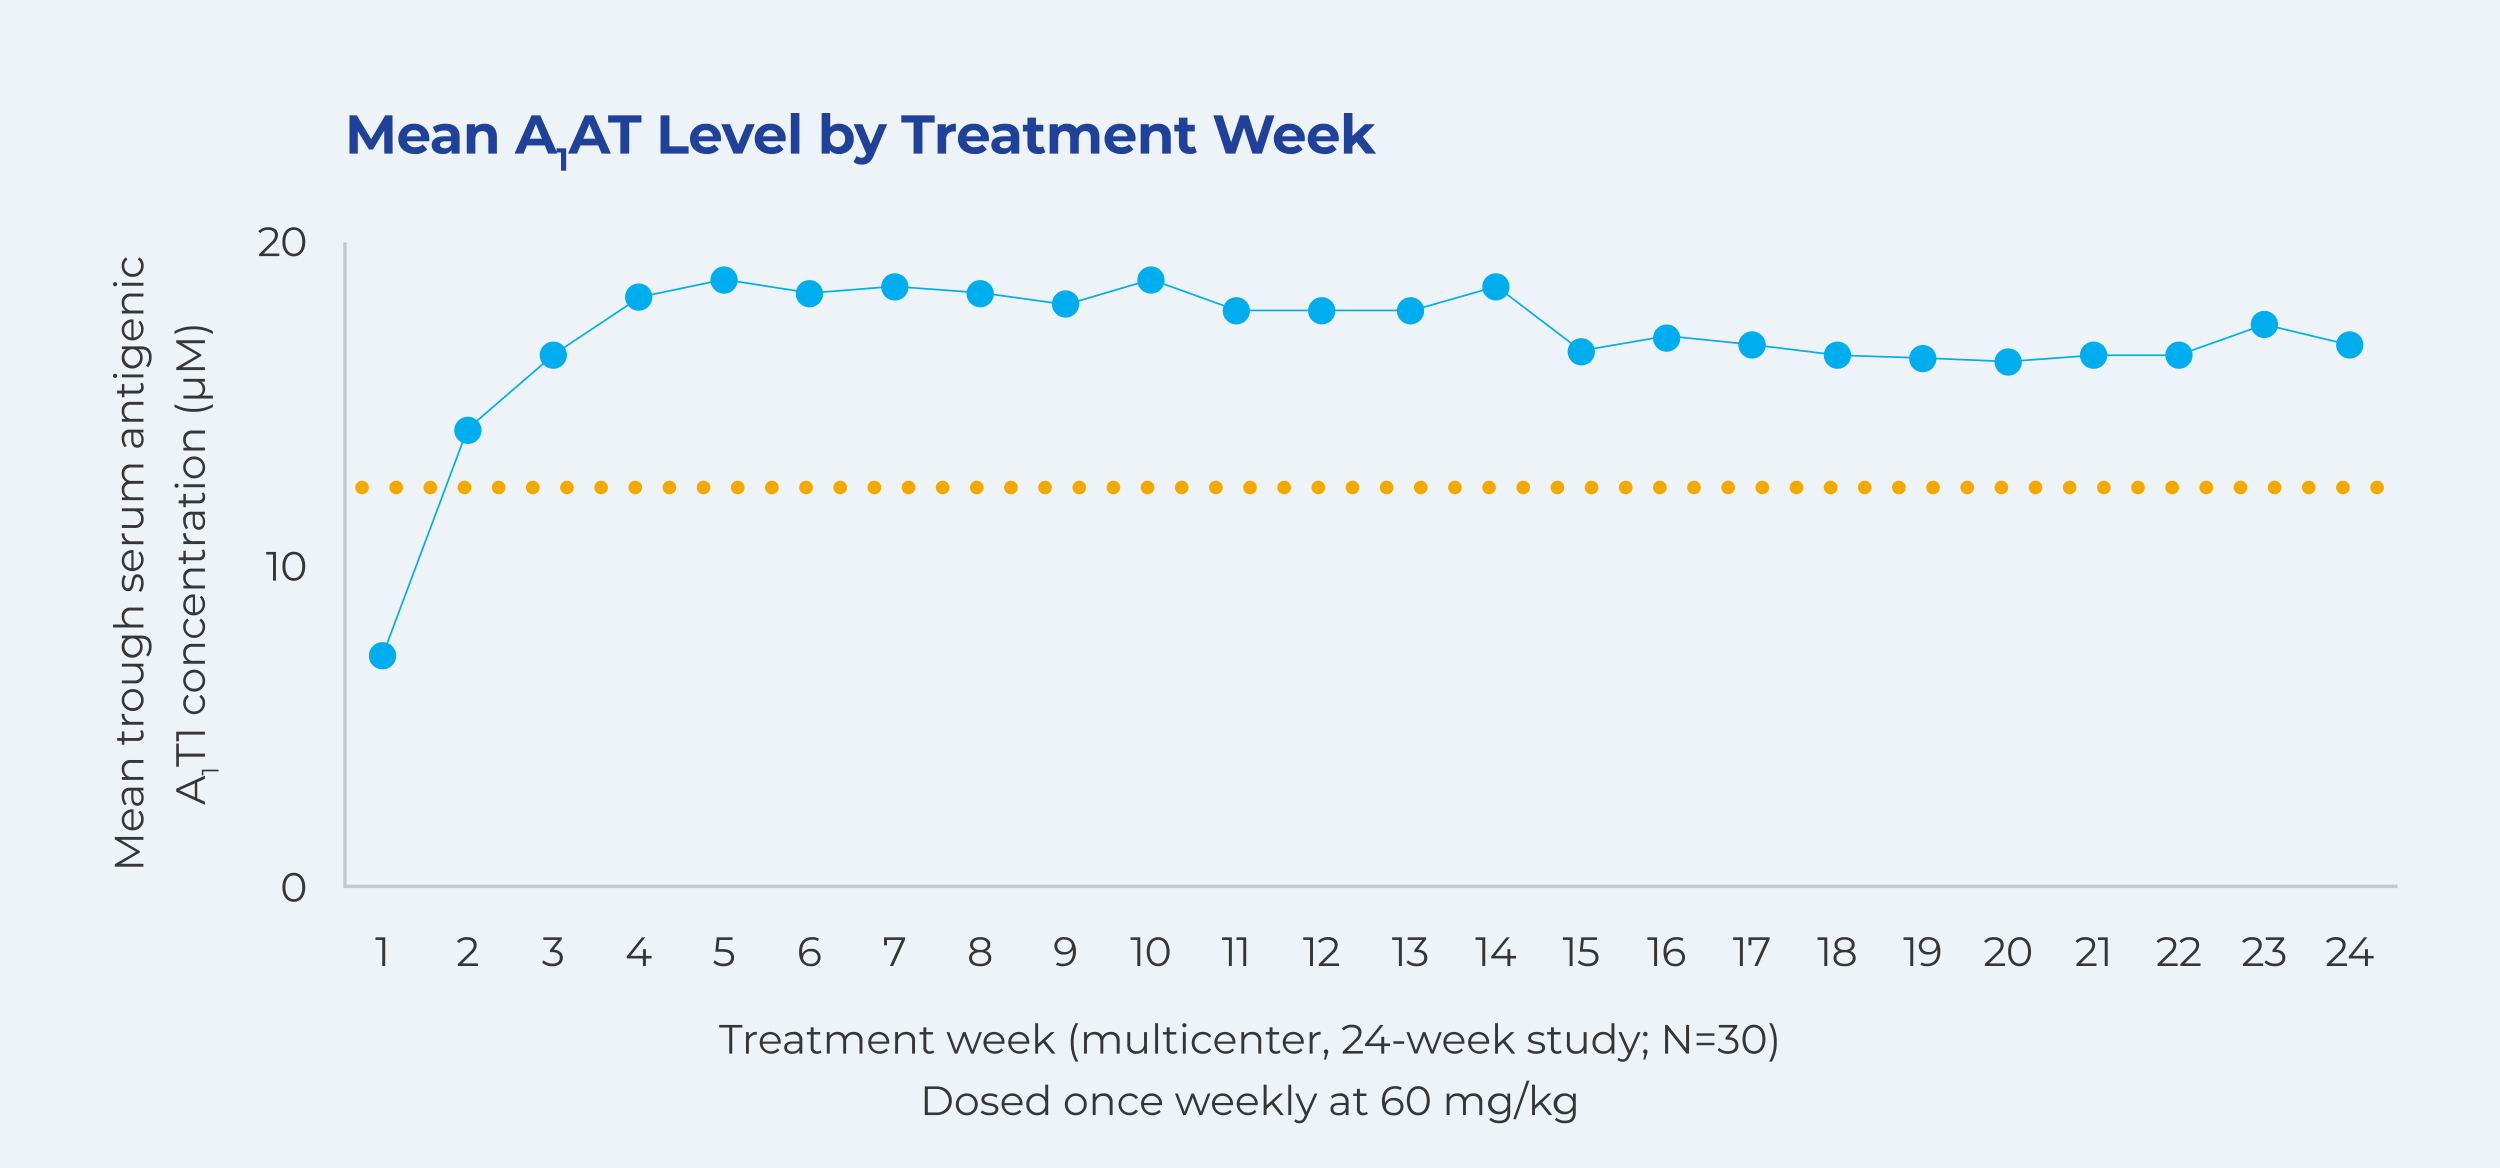 <svg xmlns="http://www.w3.org/2000/svg" width="732" height="342" viewBox="0 0 732 342">
  <g id="Graph" transform="translate(-317 -1682)">
    <rect id="Rectangle_1760" data-name="Rectangle 1760" width="732" height="342" transform="translate(317 1682)" fill="#dde9ef" opacity="0.5"/>
    <path id="Path_15725" data-name="Path 15725" d="M-11808,12445l24.909-66.412,25.374-21.888,25.141-16.74,24.524-5.127,25.315,3.963,24.4-1.936,26.035,1.936,24.425,3.392,24.912-7.354,25.17,9.061h51.309l24.657-7.033,24.752,18.83,25.167-4.329,24.6,2.517,25.6,3.142,24.543.793,24.991,1.045,25.35-1.838h24.584l25.265-8.991,25.232,6.04" transform="translate(12237 -10571)" fill="none" stroke="#00adef" stroke-width="0.5"/>
    <path id="Path_15723" data-name="Path 15723" d="M-11793,12353.149v188.556h601" transform="translate(12211 -10600.184)" fill="none" stroke="#c7c8ca" stroke-width="1"/>
    <path id="Path_16002" data-name="Path 16002" d="M5.942,3.6v.768h1.98V12h.864V3.6Z" transform="translate(421 1952.854)" fill="#363636"/>
    <path id="Path_16003" data-name="Path 16003" d="M6.332,11.232,9.188,8.424A3.456,3.456,0,0,0,10.568,5.8c0-1.4-1.08-2.268-2.784-2.268a3.774,3.774,0,0,0-2.976,1.2l.612.528A2.852,2.852,0,0,1,7.712,4.32C9,4.32,9.68,4.92,9.68,5.892c0,.576-.18,1.14-1.128,2.076L5.06,11.388V12h5.892v-.768Z" transform="translate(446 1952.854)" fill="#363636"/>
    <path id="Path_16004" data-name="Path 16004" d="M8.1,7.2l2.376-2.988V3.6h-5.4v.768h4.3L7.04,7.284V7.92h.6c1.56,0,2.268.66,2.268,1.668,0,1.044-.768,1.692-2.16,1.692a3.68,3.68,0,0,1-2.6-.972l-.42.684a4.368,4.368,0,0,0,3.024,1.08c2.028,0,3.048-1.08,3.048-2.484C10.8,8.244,9.9,7.3,8.1,7.2Z" transform="translate(471 1952.854)" fill="#363636"/>
    <path id="Path_16005" data-name="Path 16005" d="M11.8,9.024h-1.68V7.08h-.84V9.024H5.63L9.926,3.6h-.96L4.514,9.168v.624h4.74V12h.864V9.792H11.8Z" transform="translate(496 1952.854)" fill="#363636"/>
    <path id="Path_16006" data-name="Path 16006" d="M7.436,7.044H6.356l.288-2.676h3.84V3.6h-4.6L5.456,7.812H7.244c2.136,0,2.808.672,2.808,1.752,0,1.02-.756,1.716-2.184,1.716a3.64,3.64,0,0,1-2.58-.972l-.42.684a4.337,4.337,0,0,0,3.012,1.08c2.052,0,3.048-1.116,3.048-2.544C10.928,8.04,9.968,7.044,7.436,7.044Z" transform="translate(521 1952.854)" fill="#363636"/>
    <path id="Path_16007" data-name="Path 16007" d="M8.45,6.972a2.684,2.684,0,0,0-2.568,1.44c-.024-.252-.036-.492-.036-.684,0-2.28,1.164-3.444,2.976-3.444a2.944,2.944,0,0,1,1.632.4l.348-.7A3.854,3.854,0,0,0,8.81,3.528c-2.28,0-3.84,1.488-3.84,4.344,0,2.652,1.212,4.2,3.444,4.2a2.617,2.617,0,0,0,2.868-2.58A2.543,2.543,0,0,0,8.45,6.972ZM8.378,11.34c-1.452,0-2.22-.876-2.22-1.8A1.944,1.944,0,0,1,8.318,7.7c1.3,0,2.112.708,2.112,1.812A1.838,1.838,0,0,1,8.378,11.34Z" transform="translate(546 1952.854)" fill="#363636"/>
    <path id="Path_16008" data-name="Path 16008" d="M4.85,3.6V5.94H5.7V4.368h4.32L6.566,12H7.5l3.516-7.788V3.6Z" transform="translate(571 1952.854)" fill="#363636"/>
    <path id="Path_16009" data-name="Path 16009" d="M9.608,7.6a1.9,1.9,0,0,0,1.344-1.848c0-1.368-1.188-2.22-2.964-2.22s-2.94.852-2.94,2.22A1.9,1.9,0,0,0,6.368,7.6,2.1,2.1,0,0,0,4.748,9.66c0,1.488,1.224,2.412,3.24,2.412s3.264-.924,3.264-2.412A2.115,2.115,0,0,0,9.608,7.6Zm-3.7-1.824c0-.936.8-1.512,2.076-1.512s2.088.576,2.088,1.524c0,.912-.78,1.5-2.088,1.5S5.912,6.7,5.912,5.772ZM7.988,11.34c-1.488,0-2.364-.648-2.364-1.692s.876-1.68,2.364-1.68,2.376.648,2.376,1.68S9.476,11.34,7.988,11.34Z" transform="translate(596 1952.854)" fill="#363636"/>
    <path id="Path_16010" data-name="Path 16010" d="M7.586,3.528a2.617,2.617,0,0,0-2.868,2.58A2.543,2.543,0,0,0,7.55,8.628a2.684,2.684,0,0,0,2.568-1.44c.024.252.036.492.036.684,0,2.28-1.164,3.444-2.976,3.444a2.944,2.944,0,0,1-1.632-.4l-.348.7a3.854,3.854,0,0,0,1.992.456c2.28,0,3.84-1.488,3.84-4.344C11.03,5.076,9.818,3.528,7.586,3.528Zm.1,4.368c-1.3,0-2.112-.708-2.112-1.812A1.838,1.838,0,0,1,7.622,4.26c1.452,0,2.22.876,2.22,1.8A1.944,1.944,0,0,1,7.682,7.9Z" transform="translate(621 1952.854)" fill="#363636"/>
    <path id="Path_16011" data-name="Path 16011" d="M2.03,3.6v.768H4.01V12h.864V3.6Zm8.076,8.472c1.944,0,3.36-1.6,3.36-4.272s-1.416-4.272-3.36-4.272S6.758,5.124,6.758,7.8,8.162,12.072,10.106,12.072Zm0-.792c-1.464,0-2.472-1.236-2.472-3.48s1.008-3.48,2.472-3.48,2.472,1.236,2.472,3.48S11.57,11.28,10.106,11.28Z" transform="translate(646 1952.854)" fill="#363636"/>
    <path id="Path_16012" data-name="Path 16012" d="M3.836,3.6v.768h1.98V12H6.68V3.6Zm4.212,0v.768h1.98V12h.864V3.6Z" transform="translate(671 1952.854)" fill="#363636"/>
    <path id="Path_16013" data-name="Path 16013" d="M2.594,3.6v.768h1.98V12h.864V3.6Zm5.844,7.632,2.856-2.808A3.456,3.456,0,0,0,12.674,5.8c0-1.4-1.08-2.268-2.784-2.268a3.774,3.774,0,0,0-2.976,1.2l.612.528A2.852,2.852,0,0,1,9.818,4.32c1.284,0,1.968.6,1.968,1.572,0,.576-.18,1.14-1.128,2.076l-3.492,3.42V12h5.892v-.768Z" transform="translate(696 1952.854)" fill="#363636"/>
    <path id="Path_16014" data-name="Path 16014" d="M2.618,3.6v.768H4.6V12h.864V3.6ZM10.2,7.2l2.376-2.988V3.6h-5.4v.768h4.3L9.146,7.284V7.92h.6c1.56,0,2.268.66,2.268,1.668,0,1.044-.768,1.692-2.16,1.692a3.68,3.68,0,0,1-2.6-.972l-.42.684a4.368,4.368,0,0,0,3.024,1.08c2.028,0,3.048-1.08,3.048-2.484C12.9,8.244,12,7.3,10.2,7.2Z" transform="translate(722 1952.854)" fill="#363636"/>
    <path id="Path_16015" data-name="Path 16015" d="M2.036,3.6v.768h1.98V12H4.88V3.6ZM13.9,9.024h-1.68V7.08h-.84V9.024H7.736l4.3-5.424h-.96L6.62,9.168v.624h4.74V12h.864V9.792H13.9Z" transform="translate(747 1952.854)" fill="#363636"/>
    <path id="Path_16016" data-name="Path 16016" d="M2.606,3.6v.768h1.98V12H5.45V3.6ZM9.542,7.044H8.462L8.75,4.368h3.84V3.6h-4.6L7.562,7.812H9.35c2.136,0,2.808.672,2.808,1.752,0,1.02-.756,1.716-2.184,1.716a3.64,3.64,0,0,1-2.58-.972l-.42.684a4.337,4.337,0,0,0,3.012,1.08c2.052,0,3.048-1.116,3.048-2.544C13.034,8.04,12.074,7.044,9.542,7.044Z" transform="translate(772 1952.854)" fill="#363636"/>
    <path id="Path_16017" data-name="Path 16017" d="M2.348,3.6v.768h1.98V12h.864V3.6Zm8.208,3.372a2.684,2.684,0,0,0-2.568,1.44c-.024-.252-.036-.492-.036-.684,0-2.28,1.164-3.444,2.976-3.444a2.944,2.944,0,0,1,1.632.4l.348-.7a3.854,3.854,0,0,0-1.992-.456c-2.28,0-3.84,1.488-3.84,4.344,0,2.652,1.212,4.2,3.444,4.2a2.617,2.617,0,0,0,2.868-2.58A2.543,2.543,0,0,0,10.556,6.972Zm-.072,4.368c-1.452,0-2.22-.876-2.22-1.8A1.944,1.944,0,0,1,10.424,7.7c1.3,0,2.112.708,2.112,1.812A1.838,1.838,0,0,1,10.484,11.34Z" transform="translate(797 1952.854)" fill="#363636"/>
    <path id="Path_16018" data-name="Path 16018" d="M2.468,3.6v.768h1.98V12h.864V3.6Zm4.488,0V5.94h.852V4.368h4.32L8.672,12h.936l3.516-7.788V3.6Z" transform="translate(822 1952.854)" fill="#363636"/>
    <path id="Path_16019" data-name="Path 16019" d="M2.174,3.6v.768h1.98V12h.864V3.6Zm9.54,4a1.9,1.9,0,0,0,1.344-1.848c0-1.368-1.188-2.22-2.964-2.22s-2.94.852-2.94,2.22A1.9,1.9,0,0,0,8.474,7.6,2.1,2.1,0,0,0,6.854,9.66c0,1.488,1.224,2.412,3.24,2.412s3.264-.924,3.264-2.412A2.115,2.115,0,0,0,11.714,7.6Zm-3.7-1.824c0-.936.8-1.512,2.076-1.512s2.088.576,2.088,1.524c0,.912-.78,1.5-2.088,1.5S8.018,6.7,8.018,5.772Zm2.076,5.568c-1.488,0-2.364-.648-2.364-1.692s.876-1.68,2.364-1.68,2.376.648,2.376,1.68S11.582,11.34,10.094,11.34Z" transform="translate(847 1952.854)" fill="#363636"/>
    <path id="Path_16020" data-name="Path 16020" d="M2.348,3.6v.768h1.98V12h.864V3.6Zm7.344-.072a2.617,2.617,0,0,0-2.868,2.58,2.543,2.543,0,0,0,2.832,2.52,2.684,2.684,0,0,0,2.568-1.44c.024.252.036.492.036.684,0,2.28-1.164,3.444-2.976,3.444a2.944,2.944,0,0,1-1.632-.4l-.348.7a3.854,3.854,0,0,0,1.992.456c2.28,0,3.84-1.488,3.84-4.344C13.136,5.076,11.924,3.528,9.692,3.528Zm.1,4.368c-1.3,0-2.112-.708-2.112-1.812A1.838,1.838,0,0,1,9.728,4.26c1.452,0,2.22.876,2.22,1.8A1.944,1.944,0,0,1,9.788,7.9Z" transform="translate(872 1952.854)" fill="#363636"/>
    <path id="Path_16021" data-name="Path 16021" d="M2.444,11.232,5.3,8.424A3.456,3.456,0,0,0,6.68,5.8c0-1.4-1.08-2.268-2.784-2.268A3.774,3.774,0,0,0,.92,4.728l.612.528A2.852,2.852,0,0,1,3.824,4.32c1.284,0,1.968.6,1.968,1.572,0,.576-.18,1.14-1.128,2.076l-3.492,3.42V12H7.064v-.768Zm8.88.84c1.944,0,3.36-1.6,3.36-4.272s-1.416-4.272-3.36-4.272S7.976,5.124,7.976,7.8,9.38,12.072,11.324,12.072Zm0-.792c-1.464,0-2.472-1.236-2.472-3.48S9.86,4.32,11.324,4.32,13.8,5.556,13.8,7.8,12.788,11.28,11.324,11.28Z" transform="translate(897 1952.854)" fill="#363636"/>
    <path id="Path_16022" data-name="Path 16022" d="M4.226,11.232,7.082,8.424A3.456,3.456,0,0,0,8.462,5.8c0-1.4-1.08-2.268-2.784-2.268A3.774,3.774,0,0,0,2.7,4.728l.612.528A2.852,2.852,0,0,1,5.606,4.32c1.284,0,1.968.6,1.968,1.572,0,.576-.18,1.14-1.128,2.076l-3.492,3.42V12H8.846v-.768ZM9.29,3.6v.768h1.98V12h.864V3.6Z" transform="translate(922 1952.854)" fill="#363636"/>
    <path id="Path_16023" data-name="Path 16023" d="M2.984,11.232,5.84,8.424A3.456,3.456,0,0,0,7.22,5.8c0-1.4-1.08-2.268-2.784-2.268a3.774,3.774,0,0,0-2.976,1.2l.612.528A2.852,2.852,0,0,1,4.364,4.32c1.284,0,1.968.6,1.968,1.572,0,.576-.18,1.14-1.128,2.076l-3.492,3.42V12H7.6v-.768Zm6.7,0,2.856-2.808A3.456,3.456,0,0,0,13.916,5.8c0-1.4-1.08-2.268-2.784-2.268a3.774,3.774,0,0,0-2.976,1.2l.612.528A2.852,2.852,0,0,1,11.06,4.32c1.284,0,1.968.6,1.968,1.572,0,.576-.18,1.14-1.128,2.076l-3.492,3.42V12H14.3v-.768Z" transform="translate(947 1952.854)" fill="#363636"/>
    <path id="Path_16024" data-name="Path 16024" d="M3.008,11.232,5.864,8.424A3.456,3.456,0,0,0,7.244,5.8c0-1.4-1.08-2.268-2.784-2.268a3.774,3.774,0,0,0-2.976,1.2l.612.528A2.852,2.852,0,0,1,4.388,4.32c1.284,0,1.968.6,1.968,1.572,0,.576-.18,1.14-1.128,2.076l-3.492,3.42V12H7.628v-.768ZM11.444,7.2,13.82,4.212V3.6H8.42v.768h4.3L10.388,7.284V7.92h.6c1.56,0,2.268.66,2.268,1.668,0,1.044-.768,1.692-2.16,1.692a3.68,3.68,0,0,1-2.6-.972l-.42.684a4.368,4.368,0,0,0,3.024,1.08c2.028,0,3.048-1.08,3.048-2.484C14.144,8.244,13.244,7.3,11.444,7.2Z" transform="translate(972 1952.854)" fill="#363636"/>
    <path id="Path_16025" data-name="Path 16025" d="M2.564,11.232,5.42,8.424A3.456,3.456,0,0,0,6.8,5.8c0-1.4-1.08-2.268-2.784-2.268a3.774,3.774,0,0,0-2.976,1.2l.612.528A2.852,2.852,0,0,1,3.944,4.32c1.284,0,1.968.6,1.968,1.572,0,.576-.18,1.14-1.128,2.076l-3.492,3.42V12H7.184v-.768ZM15.008,9.024h-1.68V7.08h-.84V9.024H8.84l4.3-5.424h-.96L7.724,9.168v.624h4.74V12h.864V9.792h1.68Z" transform="translate(997 1952.854)" fill="#363636"/>
    <path id="Path_15999" data-name="Path 15999" d="M12.028,12.072c1.944,0,3.36-1.6,3.36-4.272s-1.416-4.272-3.36-4.272S8.68,5.124,8.68,7.8,10.084,12.072,12.028,12.072Zm0-.792c-1.464,0-2.472-1.236-2.472-3.48s1.008-3.48,2.472-3.48S14.5,5.556,14.5,7.8,13.492,11.28,12.028,11.28Z" transform="translate(391 1934)" fill="#363636"/>
    <path id="Path_16001" data-name="Path 16001" d="M3.148,11.232,6,8.424A3.456,3.456,0,0,0,7.384,5.8c0-1.4-1.08-2.268-2.784-2.268a3.774,3.774,0,0,0-2.976,1.2l.612.528A2.852,2.852,0,0,1,4.528,4.32c1.284,0,1.968.6,1.968,1.572,0,.576-.18,1.14-1.128,2.076l-3.492,3.42V12H7.768v-.768Zm8.88.84c1.944,0,3.36-1.6,3.36-4.272s-1.416-4.272-3.36-4.272S8.68,5.124,8.68,7.8,10.084,12.072,12.028,12.072Zm0-.792c-1.464,0-2.472-1.236-2.472-3.48s1.008-3.48,2.472-3.48S14.5,5.556,14.5,7.8,13.492,11.28,12.028,11.28Z" transform="translate(391 1745)" fill="#363636"/>
    <path id="Path_16000" data-name="Path 16000" d="M3.952,3.6v.768h1.98V12H6.8V3.6Zm8.076,8.472c1.944,0,3.36-1.6,3.36-4.272s-1.416-4.272-3.36-4.272S8.68,5.124,8.68,7.8,10.084,12.072,12.028,12.072Zm0-.792c-1.464,0-2.472-1.236-2.472-3.48s1.008-3.48,2.472-3.48S14.5,5.556,14.5,7.8,13.492,11.28,12.028,11.28Z" transform="translate(391 1840)" fill="#363636"/>
    <path id="Path_15998" data-name="Path 15998" d="M21.222,3.6,17.61,9.828,13.962,3.6H13.23V12h.852V5.316l3.3,5.616h.42L21.1,5.28V12h.852V3.6Zm8.8,5.244a3.008,3.008,0,0,0-3.06-3.2,3.04,3.04,0,0,0-3.084,3.2,3.126,3.126,0,0,0,3.312,3.216,3.107,3.107,0,0,0,2.436-1.032l-.48-.552a2.488,2.488,0,0,1-1.932.828,2.336,2.336,0,0,1-2.484-2.2h5.28C30.006,9.012,30.018,8.916,30.018,8.844Zm-3.06-2.472a2.2,2.2,0,0,1,2.244,2.1H24.726A2.192,2.192,0,0,1,26.958,6.372Zm6.828-.732a4.008,4.008,0,0,0-2.568.852l.384.636a3.215,3.215,0,0,1,2.1-.744c1.176,0,1.788.588,1.788,1.668v.384h-2c-1.812,0-2.436.816-2.436,1.788,0,1.092.876,1.836,2.3,1.836a2.37,2.37,0,0,0,2.172-1.044V12h.816V8.088A2.242,2.242,0,0,0,33.786,5.64Zm-.3,5.748c-1.008,0-1.6-.456-1.6-1.188,0-.648.4-1.128,1.62-1.128h1.98V10.1A2.019,2.019,0,0,1,33.486,11.388ZM41.874,5.64a2.653,2.653,0,0,0-2.4,1.212V5.688h-.816V12h.852V8.688a2.069,2.069,0,0,1,2.208-2.28,1.762,1.762,0,0,1,1.9,2.016V12h.852V8.34A2.416,2.416,0,0,0,41.874,5.64ZM52.95,11a1.41,1.41,0,0,1-.936.324,1.011,1.011,0,0,1-1.092-1.152V6.408h1.92v-.72h-1.92V4.308H50.07v1.38H48.942v.72H50.07v3.816a1.672,1.672,0,0,0,1.848,1.836,2.029,2.029,0,0,0,1.332-.444Zm2.664-4.08V5.688H54.8V12h.852V8.784a2.042,2.042,0,0,1,2.124-2.328c.06,0,.132.012.2.012V5.64A2.38,2.38,0,0,0,55.614,6.924Zm6.42,5.136a3.1,3.1,0,0,0,3.2-3.216,3.21,3.21,0,0,0-6.42,0A3.114,3.114,0,0,0,62.034,12.06Zm0-.756a2.311,2.311,0,0,1-2.352-2.46,2.349,2.349,0,1,1,4.692,0A2.3,2.3,0,0,1,62.034,11.3Zm9.78-5.616V9a2.052,2.052,0,0,1-2.148,2.292,1.767,1.767,0,0,1-1.9-2.028V5.688h-.852v3.66a2.445,2.445,0,0,0,2.664,2.712,2.511,2.511,0,0,0,2.268-1.212V12h.816V5.688Zm8.268,0V6.9a2.849,2.849,0,0,0-2.5-1.26,3,3,0,0,0-3.168,3.048,3.02,3.02,0,0,0,3.168,3.072,2.84,2.84,0,0,0,2.46-1.224v.8c0,1.56-.732,2.292-2.328,2.292a3.757,3.757,0,0,1-2.484-.864l-.432.648a4.4,4.4,0,0,0,2.94.972c2.088,0,3.156-.984,3.156-3.156V5.688ZM77.67,11a2.256,2.256,0,0,1-2.388-2.316,2.4,2.4,0,0,1,4.788,0A2.266,2.266,0,0,1,77.67,11ZM86.5,5.64a2.667,2.667,0,0,0-2.364,1.152V3.1h-.852V12h.852V8.688a2.069,2.069,0,0,1,2.208-2.28,1.762,1.762,0,0,1,1.9,2.016V12h.852V8.34A2.416,2.416,0,0,0,86.5,5.64Zm9.744,6.42c1.644,0,2.6-.708,2.6-1.8,0-2.424-4.092-1.14-4.092-2.844,0-.6.5-1.044,1.644-1.044a3.235,3.235,0,0,1,1.86.54l.372-.684A4.277,4.277,0,0,0,96.4,5.64c-1.608,0-2.5.768-2.5,1.8,0,2.5,4.092,1.2,4.092,2.844,0,.624-.492,1.032-1.692,1.032a3.813,3.813,0,0,1-2.244-.708l-.384.672A4.217,4.217,0,0,0,96.246,12.06Zm9.684-3.216a3.008,3.008,0,0,0-3.06-3.2,3.04,3.04,0,0,0-3.084,3.2,3.337,3.337,0,0,0,5.748,2.184l-.48-.552a2.488,2.488,0,0,1-1.932.828,2.336,2.336,0,0,1-2.484-2.2h5.28C105.918,9.012,105.93,8.916,105.93,8.844Zm-3.06-2.472a2.2,2.2,0,0,1,2.244,2.1h-4.476A2.192,2.192,0,0,1,102.87,6.372Zm5.616.552V5.688h-.816V12h.852V8.784a2.042,2.042,0,0,1,2.124-2.328c.06,0,.132.012.2.012V5.64A2.38,2.38,0,0,0,108.486,6.924Zm8.832-1.236V9a2.052,2.052,0,0,1-2.148,2.292,1.767,1.767,0,0,1-1.9-2.028V5.688h-.852v3.66a2.445,2.445,0,0,0,2.664,2.712,2.511,2.511,0,0,0,2.268-1.212V12h.816V5.688ZM128.43,5.64a2.749,2.749,0,0,0-2.5,1.332A2.267,2.267,0,0,0,123.69,5.64a2.552,2.552,0,0,0-2.316,1.2V5.688h-.816V12h.852V8.688a2.034,2.034,0,0,1,2.112-2.28c1.152,0,1.824.684,1.824,2.016V12h.852V8.688a2.029,2.029,0,0,1,2.112-2.28c1.14,0,1.812.684,1.812,2.016V12h.852V8.34A2.382,2.382,0,0,0,128.43,5.64Zm10.212,0a4.008,4.008,0,0,0-2.568.852l.384.636a3.215,3.215,0,0,1,2.1-.744c1.176,0,1.788.588,1.788,1.668v.384h-2c-1.812,0-2.436.816-2.436,1.788,0,1.092.876,1.836,2.3,1.836a2.37,2.37,0,0,0,2.172-1.044V12h.816V8.088A2.242,2.242,0,0,0,138.642,5.64Zm-.3,5.748c-1.008,0-1.6-.456-1.6-1.188,0-.648.4-1.128,1.62-1.128h1.98V10.1A2.019,2.019,0,0,1,138.342,11.388ZM146.73,5.64a2.653,2.653,0,0,0-2.4,1.212V5.688h-.816V12h.852V8.688a2.069,2.069,0,0,1,2.208-2.28,1.762,1.762,0,0,1,1.9,2.016V12h.852V8.34A2.416,2.416,0,0,0,146.73,5.64ZM154.662,11a1.41,1.41,0,0,1-.936.324,1.011,1.011,0,0,1-1.092-1.152V6.408h1.92v-.72h-1.92V4.308h-.852v1.38h-1.128v.72h1.128v3.816a1.672,1.672,0,0,0,1.848,1.836,2.029,2.029,0,0,0,1.332-.444Zm2.28-6.7a.612.612,0,0,0,.624-.624.605.605,0,0,0-.624-.588.606.606,0,1,0,0,1.212ZM156.51,12h.852V5.688h-.852Zm8.256-6.312V6.9a2.849,2.849,0,0,0-2.5-1.26A3,3,0,0,0,159.1,8.688a3.02,3.02,0,0,0,3.168,3.072,2.84,2.84,0,0,0,2.46-1.224v.8c0,1.56-.732,2.292-2.328,2.292a3.757,3.757,0,0,1-2.484-.864l-.432.648a4.4,4.4,0,0,0,2.94.972c2.088,0,3.156-.984,3.156-3.156V5.688ZM162.354,11a2.256,2.256,0,0,1-2.388-2.316,2.4,2.4,0,0,1,4.788,0A2.266,2.266,0,0,1,162.354,11Zm11.124-2.16a3.008,3.008,0,0,0-3.06-3.2,3.04,3.04,0,0,0-3.084,3.2,3.337,3.337,0,0,0,5.748,2.184l-.48-.552a2.488,2.488,0,0,1-1.932.828,2.336,2.336,0,0,1-2.484-2.2h5.28C173.466,9.012,173.478,8.916,173.478,8.844Zm-3.06-2.472a2.2,2.2,0,0,1,2.244,2.1h-4.476A2.192,2.192,0,0,1,170.418,6.372Zm8.016-.732a2.653,2.653,0,0,0-2.4,1.212V5.688h-.816V12h.852V8.688a2.069,2.069,0,0,1,2.208-2.28,1.762,1.762,0,0,1,1.9,2.016V12h.852V8.34A2.416,2.416,0,0,0,178.434,5.64Zm5.34-1.332a.612.612,0,0,0,.624-.624.605.605,0,0,0-.624-.588.606.606,0,1,0,0,1.212ZM183.342,12h.852V5.688h-.852Zm5.844.06a2.783,2.783,0,0,0,2.472-1.248l-.636-.432a2.135,2.135,0,0,1-1.836.924,2.313,2.313,0,0,1-2.388-2.46,2.319,2.319,0,0,1,2.388-2.46,2.146,2.146,0,0,1,1.836.936l.636-.432a2.757,2.757,0,0,0-2.472-1.248,3.107,3.107,0,0,0-3.252,3.2A3.117,3.117,0,0,0,189.186,12.06ZM38.967,30H39.9l-3.84-8.4h-.876L31.347,30h.924l1.008-2.244h4.68ZM33.6,27.036l2.016-4.512,2.016,4.512ZM39.99,29.1v.448h1.155V34h.5V29.1Zm5.464.9h.888V22.368h2.952V21.6H42.5v.768h2.952Zm4.476-8.4v.768h1.98V30h.864V21.6ZM61.1,30.06a2.783,2.783,0,0,0,2.472-1.248l-.636-.432A2.135,2.135,0,0,1,61.1,29.3a2.313,2.313,0,0,1-2.388-2.46,2.319,2.319,0,0,1,2.388-2.46,2.146,2.146,0,0,1,1.836.936l.636-.432A2.757,2.757,0,0,0,61.1,23.64a3.21,3.21,0,1,0,0,6.42Zm6.612,0A3.21,3.21,0,1,0,64.5,26.844,3.1,3.1,0,0,0,67.713,30.06Zm0-.756a2.311,2.311,0,0,1-2.352-2.46,2.349,2.349,0,1,1,4.692,0A2.3,2.3,0,0,1,67.713,29.3Zm8.16-5.664a2.653,2.653,0,0,0-2.4,1.212V23.688h-.816V30h.852V26.688a2.069,2.069,0,0,1,2.208-2.28,1.762,1.762,0,0,1,1.9,2.016V30h.852V26.34A2.416,2.416,0,0,0,75.873,23.64Zm7.548,6.42a2.783,2.783,0,0,0,2.472-1.248l-.636-.432a2.135,2.135,0,0,1-1.836.924,2.313,2.313,0,0,1-2.388-2.46,2.319,2.319,0,0,1,2.388-2.46,2.146,2.146,0,0,1,1.836.936l.636-.432a2.757,2.757,0,0,0-2.472-1.248,3.21,3.21,0,1,0,0,6.42Zm9.54-3.216a3.008,3.008,0,0,0-3.06-3.2,3.04,3.04,0,0,0-3.084,3.2,3.337,3.337,0,0,0,5.748,2.184l-.48-.552a2.488,2.488,0,0,1-1.932.828,2.336,2.336,0,0,1-2.484-2.2h5.28C92.949,27.012,92.961,26.916,92.961,26.844ZM89.9,24.372a2.2,2.2,0,0,1,2.244,2.1H87.669A2.192,2.192,0,0,1,89.9,24.372Zm8.016-.732a2.653,2.653,0,0,0-2.4,1.212V23.688H94.7V30h.852V26.688a2.069,2.069,0,0,1,2.208-2.28,1.762,1.762,0,0,1,1.9,2.016V30h.852V26.34A2.416,2.416,0,0,0,97.917,23.64ZM105.849,29a1.41,1.41,0,0,1-.936.324,1.011,1.011,0,0,1-1.092-1.152V24.408h1.92v-.72h-1.92v-1.38h-.852v1.38h-1.128v.72h1.128v3.816a1.672,1.672,0,0,0,1.848,1.836,2.029,2.029,0,0,0,1.332-.444Zm2.664-4.08V23.688H107.7V30h.852V26.784a2.042,2.042,0,0,1,2.124-2.328c.06,0,.132.012.2.012V23.64A2.38,2.38,0,0,0,108.513,24.924Zm6.1-1.284a4.008,4.008,0,0,0-2.568.852l.384.636a3.215,3.215,0,0,1,2.1-.744c1.176,0,1.788.588,1.788,1.668v.384h-2c-1.812,0-2.436.816-2.436,1.788,0,1.092.876,1.836,2.3,1.836a2.37,2.37,0,0,0,2.172-1.044V30h.816V26.088A2.242,2.242,0,0,0,114.609,23.64Zm-.3,5.748c-1.008,0-1.6-.456-1.6-1.188,0-.648.4-1.128,1.62-1.128h1.98V28.1A2.019,2.019,0,0,1,114.309,29.388Zm8.2-.384a1.41,1.41,0,0,1-.936.324,1.011,1.011,0,0,1-1.092-1.152V24.408h1.92v-.72h-1.92v-1.38h-.852v1.38H118.5v.72h1.128v3.816a1.672,1.672,0,0,0,1.848,1.836,2.029,2.029,0,0,0,1.332-.444Zm2.28-6.7a.612.612,0,0,0,.624-.624.605.605,0,0,0-.624-.588.606.606,0,1,0,0,1.212ZM124.353,30h.852V23.688h-.852Zm5.808.06a3.21,3.21,0,1,0-3.216-3.216A3.1,3.1,0,0,0,130.161,30.06Zm0-.756a2.311,2.311,0,0,1-2.352-2.46,2.349,2.349,0,1,1,4.692,0A2.3,2.3,0,0,1,130.161,29.3Zm8.16-5.664a2.653,2.653,0,0,0-2.4,1.212V23.688h-.816V30h.852V26.688a2.069,2.069,0,0,1,2.208-2.28,1.762,1.762,0,0,1,1.9,2.016V30h.852V26.34A2.416,2.416,0,0,0,138.321,23.64Zm9.5,8.688h.816a10.918,10.918,0,0,1-1.368-5.616,10.918,10.918,0,0,1,1.368-5.616h-.816a10.778,10.778,0,0,0-1.392,5.616A10.84,10.84,0,0,0,147.825,32.328Zm7.4-8.64V27a2.058,2.058,0,0,1-2.148,2.292,1.77,1.77,0,0,1-1.908-2.028V23.688h-.852v8.64h.852V29.16a2.181,2.181,0,0,0,1.92.9,2.312,2.312,0,0,0,2.172-1.236V30h.816V23.688Zm11.4-2.088-3.612,6.228L159.369,21.6h-.732V30h.852V23.316l3.3,5.616h.42l3.3-5.652V30h.852V21.6Zm3.4,10.728a10.726,10.726,0,0,0,1.4-5.616,10.665,10.665,0,0,0-1.4-5.616h-.816a10.807,10.807,0,0,1,1.38,5.616,10.807,10.807,0,0,1-1.38,5.616Z" transform="translate(347 1949) rotate(-90)" fill="#363636"/>
    <path id="Path_15997" data-name="Path 15997" d="M13.952,0,13.92-11.2H11.792L7.664-4.24,3.472-11.2H1.328V0H3.76V-6.576L7.04-1.184H8.208L11.5-6.72,11.52,0ZM24.7-4.272a4.261,4.261,0,0,0-4.48-4.464A4.382,4.382,0,0,0,15.632-4.3c0,2.56,1.936,4.432,4.912,4.432A4.508,4.508,0,0,0,24.1-1.264L22.768-2.7a2.918,2.918,0,0,1-2.16.832A2.3,2.3,0,0,1,18.144-3.6h6.512C24.672-3.808,24.7-4.08,24.7-4.272ZM20.24-6.848a2.045,2.045,0,0,1,2.112,1.792h-4.24A2.038,2.038,0,0,1,20.24-6.848Zm9.2-1.888A6.617,6.617,0,0,0,25.728-7.7l.9,1.744a4.139,4.139,0,0,1,2.48-.8c1.344,0,1.984.624,1.984,1.7H29.1c-2.624,0-3.7,1.056-3.7,2.576,0,1.488,1.2,2.608,3.216,2.608a2.825,2.825,0,0,0,2.624-1.2V0h2.336V-4.912C33.584-7.52,32.064-8.736,29.44-8.736Zm-.192,7.184c-.88,0-1.408-.416-1.408-1.04,0-.576.368-1.008,1.536-1.008h1.712v.88A1.839,1.839,0,0,1,29.248-1.552ZM40.912-8.736A3.769,3.769,0,0,0,38.064-7.6V-8.608H35.68V0h2.5V-4.256c0-1.584.864-2.32,2.064-2.32,1.1,0,1.744.64,1.744,2.032V0h2.5V-4.928C44.48-7.552,42.944-8.736,40.912-8.736ZM59.488,0h2.72L57.2-11.2H54.64L49.648,0H52.3L53.3-2.4h5.2Zm-5.36-4.368L55.9-8.656,57.68-4.368Zm7.825,2.835V-.32H63.26V5h1.512V-1.533ZM75.149,0h2.72L72.861-11.2H70.3L65.309,0h2.656l.992-2.4h5.2Zm-5.36-4.368,1.776-4.288,1.776,4.288ZM80.637,0h2.592V-9.088h3.584V-11.2h-9.76v2.112h3.584ZM92.413,0h8.208V-2.112H95.005V-11.2H92.413Zm17.7-4.272a4.261,4.261,0,0,0-4.48-4.464A4.382,4.382,0,0,0,101.037-4.3c0,2.56,1.936,4.432,4.912,4.432A4.508,4.508,0,0,0,109.5-1.264L108.173-2.7a2.918,2.918,0,0,1-2.16.832A2.3,2.3,0,0,1,103.549-3.6h6.512C110.077-3.808,110.109-4.08,110.109-4.272Zm-4.464-2.576a2.045,2.045,0,0,1,2.112,1.792h-4.24A2.038,2.038,0,0,1,105.645-6.848ZM117.6-8.608l-2.464,5.856-2.384-5.856h-2.576L113.789,0h2.576L120-8.608Zm11.456,4.336a4.261,4.261,0,0,0-4.48-4.464A4.382,4.382,0,0,0,119.981-4.3c0,2.56,1.936,4.432,4.912,4.432a4.508,4.508,0,0,0,3.552-1.392L127.117-2.7a2.918,2.918,0,0,1-2.16.832A2.3,2.3,0,0,1,122.493-3.6h6.512C129.021-3.808,129.053-4.08,129.053-4.272Zm-4.464-2.576A2.045,2.045,0,0,1,126.7-5.056h-4.24A2.038,2.038,0,0,1,124.589-6.848ZM130.557,0h2.5V-11.872h-2.5Zm14.112-8.736a3.342,3.342,0,0,0-2.592,1.04v-4.176h-2.5V0h2.384V-.992a3.345,3.345,0,0,0,2.7,1.12A4.181,4.181,0,0,0,148.957-4.3,4.181,4.181,0,0,0,144.669-8.736Zm-.432,6.816A2.172,2.172,0,0,1,142.045-4.3a2.172,2.172,0,0,1,2.192-2.384A2.172,2.172,0,0,1,146.429-4.3,2.172,2.172,0,0,1,144.237-1.92Zm12.128-6.688-2.432,5.84-2.416-5.84h-2.576L152.669.064l-.032.08c-.336.768-.72,1.072-1.408,1.072a2.213,2.213,0,0,1-1.408-.544l-.912,1.776a3.822,3.822,0,0,0,2.4.784c1.552,0,2.736-.624,3.568-2.7l3.888-9.136ZM166.493,0h2.592V-9.088h3.584V-11.2h-9.76v2.112h3.584Zm9.424-7.472V-8.608h-2.384V0h2.5V-4.064a2.115,2.115,0,0,1,2.288-2.4c.192,0,.352.016.56.032v-2.3A3.474,3.474,0,0,0,175.917-7.472Zm12.64,3.2a4.261,4.261,0,0,0-4.48-4.464A4.382,4.382,0,0,0,179.485-4.3c0,2.56,1.936,4.432,4.912,4.432a4.508,4.508,0,0,0,3.552-1.392L186.621-2.7a2.918,2.918,0,0,1-2.16.832A2.3,2.3,0,0,1,182-3.6h6.512C188.525-3.808,188.557-4.08,188.557-4.272Zm-4.464-2.576a2.045,2.045,0,0,1,2.112,1.792h-4.24A2.038,2.038,0,0,1,184.093-6.848Zm9.2-1.888a6.617,6.617,0,0,0-3.712,1.04l.9,1.744a4.139,4.139,0,0,1,2.48-.8c1.344,0,1.984.624,1.984,1.7h-1.984c-2.624,0-3.7,1.056-3.7,2.576,0,1.488,1.2,2.608,3.216,2.608a2.825,2.825,0,0,0,2.624-1.2V0h2.336V-4.912C197.437-7.52,195.917-8.736,193.293-8.736ZM193.1-1.552c-.88,0-1.408-.416-1.408-1.04,0-.576.368-1.008,1.536-1.008h1.712v.88A1.839,1.839,0,0,1,193.1-1.552Zm11.312-.624a1.682,1.682,0,0,1-1.008.32,1,1,0,0,1-1.072-1.136V-6.5h2.144v-1.92h-2.144v-2.1h-2.5v2.1h-1.328V-6.5h1.328V-2.96c0,2.048,1.184,3.088,3.216,3.088a3.567,3.567,0,0,0,2.032-.544Zm12.944-6.56a3.871,3.871,0,0,0-3.1,1.408,3.213,3.213,0,0,0-2.832-1.408,3.486,3.486,0,0,0-2.7,1.12v-.992h-2.384V0h2.5V-4.32c0-1.536.784-2.256,1.888-2.256,1.04,0,1.632.64,1.632,2.032V0h2.5V-4.32c0-1.536.784-2.256,1.9-2.256,1.008,0,1.632.64,1.632,2.032V0h2.5V-4.928C220.877-7.552,219.405-8.736,217.357-8.736Zm14.128,4.464a4.261,4.261,0,0,0-4.48-4.464A4.382,4.382,0,0,0,222.413-4.3c0,2.56,1.936,4.432,4.912,4.432a4.508,4.508,0,0,0,3.552-1.392L229.549-2.7a2.918,2.918,0,0,1-2.16.832A2.3,2.3,0,0,1,224.925-3.6h6.512C231.453-3.808,231.485-4.08,231.485-4.272Zm-4.464-2.576a2.045,2.045,0,0,1,2.112,1.792h-4.24A2.038,2.038,0,0,1,227.021-6.848Zm11.2-1.888A3.769,3.769,0,0,0,235.373-7.6V-8.608h-2.384V0h2.5V-4.256c0-1.584.864-2.32,2.064-2.32,1.1,0,1.744.64,1.744,2.032V0h2.5V-4.928C241.789-7.552,240.253-8.736,238.221-8.736Zm10.544,6.56a1.682,1.682,0,0,1-1.008.32,1,1,0,0,1-1.072-1.136V-6.5h2.144v-1.92h-2.144v-2.1h-2.5v2.1h-1.328V-6.5h1.328V-2.96c0,2.048,1.184,3.088,3.216,3.088a3.567,3.567,0,0,0,2.032-.544ZM269.677-11.2l-2.608,7.936-2.56-7.936h-2.4l-2.64,7.872L256.941-11.2h-2.688L257.933,0H260.7l2.544-7.584L265.709,0h2.784l3.664-11.2Zm11.376,6.928a4.261,4.261,0,0,0-4.48-4.464A4.382,4.382,0,0,0,271.981-4.3c0,2.56,1.936,4.432,4.912,4.432a4.508,4.508,0,0,0,3.552-1.392L279.117-2.7a2.918,2.918,0,0,1-2.16.832A2.3,2.3,0,0,1,274.493-3.6h6.512C281.021-3.808,281.053-4.08,281.053-4.272Zm-4.464-2.576A2.045,2.045,0,0,1,278.7-5.056h-4.24A2.038,2.038,0,0,1,276.589-6.848Zm14.4,2.576a4.261,4.261,0,0,0-4.48-4.464A4.382,4.382,0,0,0,281.917-4.3c0,2.56,1.936,4.432,4.912,4.432a4.508,4.508,0,0,0,3.552-1.392L289.053-2.7a2.918,2.918,0,0,1-2.16.832A2.3,2.3,0,0,1,284.429-3.6h6.512C290.957-3.808,290.989-4.08,290.989-4.272Zm-4.464-2.576a2.045,2.045,0,0,1,2.112,1.792H284.4A2.038,2.038,0,0,1,286.525-6.848ZM298.909,0h3.024l-3.9-4.96,3.584-3.648h-2.976l-3.648,3.456v-6.72h-2.5V0h2.5V-2.192l1.2-1.184Z" transform="translate(418 1726.966)" fill="#1f419a"/>
    <path id="Path_15724" data-name="Path 15724" d="M-11854,12396.739h596" transform="translate(12277 -10572)" fill="none" stroke="#f4a900" stroke-linecap="round" stroke-width="4" stroke-dasharray="0 10"/>
    <circle id="Ellipse_144" data-name="Ellipse 144" cx="4" cy="4" r="4" transform="translate(425 1870)" fill="#00adef"/>
    <circle id="Ellipse_145" data-name="Ellipse 145" cx="4" cy="4" r="4" transform="translate(450 1804)" fill="#00adef"/>
    <circle id="Ellipse_146" data-name="Ellipse 146" cx="4" cy="4" r="4" transform="translate(475 1782)" fill="#00adef"/>
    <circle id="Ellipse_147" data-name="Ellipse 147" cx="4" cy="4" r="4" transform="translate(600 1764)" fill="#00adef"/>
    <circle id="Ellipse_148" data-name="Ellipse 148" cx="4" cy="4" r="4" transform="translate(500 1765)" fill="#00adef"/>
    <circle id="Ellipse_149" data-name="Ellipse 149" cx="4" cy="4" r="4" transform="translate(525 1760)" fill="#00adef"/>
    <circle id="Ellipse_150" data-name="Ellipse 150" cx="4" cy="4" r="4" transform="translate(650 1760)" fill="#00adef"/>
    <circle id="Ellipse_151" data-name="Ellipse 151" cx="4" cy="4" r="4" transform="translate(675 1769)" fill="#00adef"/>
    <circle id="Ellipse_152" data-name="Ellipse 152" cx="4" cy="4" r="4" transform="translate(700 1769)" fill="#00adef"/>
    <circle id="Ellipse_153" data-name="Ellipse 153" cx="4" cy="4" r="4" transform="translate(726 1769)" fill="#00adef"/>
    <circle id="Ellipse_154" data-name="Ellipse 154" cx="4" cy="4" r="4" transform="translate(751 1762)" fill="#00adef"/>
    <circle id="Ellipse_155" data-name="Ellipse 155" cx="4" cy="4" r="4" transform="translate(926 1782)" fill="#00adef"/>
    <circle id="Ellipse_156" data-name="Ellipse 156" cx="4" cy="4" r="4" transform="translate(901 1784)" fill="#00adef"/>
    <circle id="Ellipse_157" data-name="Ellipse 157" cx="4" cy="4" r="4" transform="translate(876 1783)" fill="#00adef"/>
    <circle id="Ellipse_158" data-name="Ellipse 158" cx="4" cy="4" r="4" transform="translate(851 1782)" fill="#00adef"/>
    <circle id="Ellipse_159" data-name="Ellipse 159" cx="4" cy="4" r="4" transform="translate(826 1779)" fill="#00adef"/>
    <circle id="Ellipse_160" data-name="Ellipse 160" cx="4" cy="4" r="4" transform="translate(801 1777)" fill="#00adef"/>
    <circle id="Ellipse_161" data-name="Ellipse 161" cx="4" cy="4" r="4" transform="translate(951 1782)" fill="#00adef"/>
    <circle id="Ellipse_162" data-name="Ellipse 162" cx="4" cy="4" r="4" transform="translate(776 1781)" fill="#00adef"/>
    <circle id="Ellipse_163" data-name="Ellipse 163" cx="4" cy="4" r="4" transform="translate(976 1773)" fill="#00adef"/>
    <circle id="Ellipse_164" data-name="Ellipse 164" cx="4" cy="4" r="4" transform="translate(1001 1779)" fill="#00adef"/>
    <circle id="Ellipse_165" data-name="Ellipse 165" cx="4" cy="4" r="4" transform="translate(550 1764)" fill="#00adef"/>
    <circle id="Ellipse_166" data-name="Ellipse 166" cx="4" cy="4" r="4" transform="translate(575 1762)" fill="#00adef"/>
    <circle id="Ellipse_167" data-name="Ellipse 167" cx="4" cy="4" r="4" transform="translate(625 1767)" fill="#00adef"/>
    <path id="Path_16026" data-name="Path 16026" d="M151.516,12h.888V4.368h2.952V3.6h-6.792v.768h2.952Zm5.724-5.076V5.688h-.816V12h.852V8.784A2.042,2.042,0,0,1,159.4,6.456c.06,0,.132.012.2.012V5.64A2.38,2.38,0,0,0,157.24,6.924Zm9.348,1.92a3.008,3.008,0,0,0-3.06-3.2,3.04,3.04,0,0,0-3.084,3.2,3.337,3.337,0,0,0,5.748,2.184l-.48-.552a2.488,2.488,0,0,1-1.932.828,2.336,2.336,0,0,1-2.484-2.2h5.28C166.576,9.012,166.588,8.916,166.588,8.844Zm-3.06-2.472a2.2,2.2,0,0,1,2.244,2.1H161.3A2.192,2.192,0,0,1,163.528,6.372Zm6.828-.732a4.008,4.008,0,0,0-2.568.852l.384.636a3.215,3.215,0,0,1,2.1-.744c1.176,0,1.788.588,1.788,1.668v.384h-2c-1.812,0-2.436.816-2.436,1.788,0,1.092.876,1.836,2.3,1.836a2.37,2.37,0,0,0,2.172-1.044V12h.816V8.088A2.242,2.242,0,0,0,170.356,5.64Zm-.3,5.748c-1.008,0-1.6-.456-1.6-1.188,0-.648.4-1.128,1.62-1.128h1.98V10.1A2.019,2.019,0,0,1,170.056,11.388Zm8.2-.384a1.41,1.41,0,0,1-.936.324,1.011,1.011,0,0,1-1.092-1.152V6.408h1.92v-.72h-1.92V4.308h-.852v1.38h-1.128v.72h1.128v3.816a1.672,1.672,0,0,0,1.848,1.836,2.029,2.029,0,0,0,1.332-.444Zm9.72-5.364a2.749,2.749,0,0,0-2.5,1.332,2.267,2.267,0,0,0-2.244-1.332,2.553,2.553,0,0,0-2.316,1.2V5.688H180.1V12h.852V8.688a2.034,2.034,0,0,1,2.112-2.28c1.152,0,1.824.684,1.824,2.016V12h.852V8.688a2.029,2.029,0,0,1,2.112-2.28c1.14,0,1.812.684,1.812,2.016V12h.852V8.34A2.382,2.382,0,0,0,187.972,5.64Zm10.392,3.2a3.008,3.008,0,0,0-3.06-3.2,3.04,3.04,0,0,0-3.084,3.2,3.337,3.337,0,0,0,5.748,2.184l-.48-.552a2.488,2.488,0,0,1-1.932.828,2.336,2.336,0,0,1-2.484-2.2h5.28C198.352,9.012,198.364,8.916,198.364,8.844ZM195.3,6.372a2.2,2.2,0,0,1,2.244,2.1h-4.476A2.192,2.192,0,0,1,195.3,6.372Zm8.016-.732a2.653,2.653,0,0,0-2.4,1.212V5.688H200.1V12h.852V8.688a2.069,2.069,0,0,1,2.208-2.28,1.762,1.762,0,0,1,1.9,2.016V12h.852V8.34A2.416,2.416,0,0,0,203.32,5.64ZM211.252,11a1.41,1.41,0,0,1-.936.324,1.011,1.011,0,0,1-1.092-1.152V6.408h1.92v-.72h-1.92V4.308h-.852v1.38h-1.128v.72h1.128v3.816a1.672,1.672,0,0,0,1.848,1.836,2.029,2.029,0,0,0,1.332-.444Zm13.476-5.316-2,5.364-2.016-5.364h-.732l-2.028,5.364-1.98-5.364h-.816L217.528,12h.8l1.992-5.172L222.316,12h.8l2.388-6.312Zm7.392,3.156a3.008,3.008,0,0,0-3.06-3.2,3.04,3.04,0,0,0-3.084,3.2,3.337,3.337,0,0,0,5.748,2.184l-.48-.552a2.488,2.488,0,0,1-1.932.828,2.336,2.336,0,0,1-2.484-2.2h5.28C232.108,9.012,232.12,8.916,232.12,8.844Zm-3.06-2.472a2.2,2.2,0,0,1,2.244,2.1h-4.476A2.192,2.192,0,0,1,229.06,6.372Zm10.308,2.472a3.008,3.008,0,0,0-3.06-3.2,3.04,3.04,0,0,0-3.084,3.2,3.337,3.337,0,0,0,5.748,2.184l-.48-.552a2.488,2.488,0,0,1-1.932.828,2.336,2.336,0,0,1-2.484-2.2h5.28C239.356,9.012,239.368,8.916,239.368,8.844Zm-3.06-2.472a2.2,2.2,0,0,1,2.244,2.1h-4.476A2.192,2.192,0,0,1,236.308,6.372ZM245.992,12h1.044l-2.952-3.732,2.7-2.58h-1.056L241.96,9.132V3.1h-.852V12h.852V10.2l1.488-1.368Zm6.924,2.328h.816a10.918,10.918,0,0,1-1.368-5.616A10.918,10.918,0,0,1,253.732,3.1h-.816a10.778,10.778,0,0,0-1.392,5.616A10.84,10.84,0,0,0,252.916,14.328ZM263.284,5.64a2.749,2.749,0,0,0-2.5,1.332,2.267,2.267,0,0,0-2.244-1.332,2.553,2.553,0,0,0-2.316,1.2V5.688h-.816V12h.852V8.688a2.034,2.034,0,0,1,2.112-2.28c1.152,0,1.824.684,1.824,2.016V12h.852V8.688a2.029,2.029,0,0,1,2.112-2.28c1.14,0,1.812.684,1.812,2.016V12h.852V8.34A2.382,2.382,0,0,0,263.284,5.64Zm9.7.048V9a2.052,2.052,0,0,1-2.148,2.292,1.767,1.767,0,0,1-1.9-2.028V5.688h-.852v3.66a2.445,2.445,0,0,0,2.664,2.712,2.511,2.511,0,0,0,2.268-1.212V12h.816V5.688ZM276.22,12h.852V3.1h-.852Zm6.276-1a1.41,1.41,0,0,1-.936.324,1.011,1.011,0,0,1-1.092-1.152V6.408h1.92v-.72h-1.92V4.308h-.852v1.38h-1.128v.72h1.128v3.816a1.672,1.672,0,0,0,1.848,1.836,2.029,2.029,0,0,0,1.332-.444Zm2.28-6.7a.612.612,0,0,0,.624-.624.605.605,0,0,0-.624-.588.606.606,0,1,0,0,1.212ZM284.344,12h.852V5.688h-.852Zm5.844.06a2.783,2.783,0,0,0,2.472-1.248l-.636-.432a2.135,2.135,0,0,1-1.836.924,2.313,2.313,0,0,1-2.388-2.46,2.319,2.319,0,0,1,2.388-2.46,2.146,2.146,0,0,1,1.836.936l.636-.432a2.757,2.757,0,0,0-2.472-1.248,3.107,3.107,0,0,0-3.252,3.2A3.117,3.117,0,0,0,290.188,12.06Zm9.54-3.216a3.008,3.008,0,0,0-3.06-3.2,3.04,3.04,0,0,0-3.084,3.2,3.337,3.337,0,0,0,5.748,2.184l-.48-.552a2.488,2.488,0,0,1-1.932.828,2.336,2.336,0,0,1-2.484-2.2h5.28C299.716,9.012,299.728,8.916,299.728,8.844Zm-3.06-2.472a2.2,2.2,0,0,1,2.244,2.1h-4.476A2.192,2.192,0,0,1,296.668,6.372Zm8.016-.732a2.653,2.653,0,0,0-2.4,1.212V5.688h-.816V12h.852V8.688a2.069,2.069,0,0,1,2.208-2.28,1.763,1.763,0,0,1,1.9,2.016V12h.852V8.34A2.416,2.416,0,0,0,304.684,5.64ZM312.616,11a1.41,1.41,0,0,1-.936.324,1.011,1.011,0,0,1-1.092-1.152V6.408h1.92v-.72h-1.92V4.308h-.852v1.38h-1.128v.72h1.128v3.816a1.672,1.672,0,0,0,1.848,1.836,2.029,2.029,0,0,0,1.332-.444Zm7.128-2.16a3.008,3.008,0,0,0-3.06-3.2,3.04,3.04,0,0,0-3.084,3.2,3.337,3.337,0,0,0,5.748,2.184l-.48-.552a2.488,2.488,0,0,1-1.932.828,2.336,2.336,0,0,1-2.484-2.2h5.28C319.732,9.012,319.744,8.916,319.744,8.844Zm-3.06-2.472a2.2,2.2,0,0,1,2.244,2.1h-4.476A2.192,2.192,0,0,1,316.684,6.372Zm5.616.552V5.688h-.816V12h.852V8.784a2.042,2.042,0,0,1,2.124-2.328c.06,0,.132.012.2.012V5.64A2.38,2.38,0,0,0,322.3,6.924Zm3.972,3.828a.628.628,0,0,0-.636.648.607.607,0,0,0,.432.612l-.408,1.74h.576l.5-1.656a1.958,1.958,0,0,0,.168-.7A.628.628,0,0,0,326.272,10.752Zm6.144.48,2.856-2.808a3.456,3.456,0,0,0,1.38-2.628c0-1.4-1.08-2.268-2.784-2.268a3.774,3.774,0,0,0-2.976,1.2l.612.528A2.852,2.852,0,0,1,333.8,4.32c1.284,0,1.968.6,1.968,1.572,0,.576-.18,1.14-1.128,2.076l-3.492,3.42V12h5.892v-.768ZM344.98,9.024H343.3V7.08h-.84V9.024h-3.648l4.3-5.424h-.96L337.7,9.168v.624h4.74V12h.864V9.792h1.68Zm1.008.1h3.144V8.376h-3.144ZM359.38,5.688l-2,5.364L355.36,5.688h-.732L352.6,11.052l-1.98-5.364H349.8L352.18,12h.8l1.992-5.172L356.968,12h.8l2.388-6.312Zm7.392,3.156a3.008,3.008,0,0,0-3.06-3.2,3.04,3.04,0,0,0-3.084,3.2,3.337,3.337,0,0,0,5.748,2.184l-.48-.552a2.488,2.488,0,0,1-1.932.828,2.336,2.336,0,0,1-2.484-2.2h5.28C366.76,9.012,366.772,8.916,366.772,8.844Zm-3.06-2.472a2.2,2.2,0,0,1,2.244,2.1H361.48A2.192,2.192,0,0,1,363.712,6.372ZM374.02,8.844a3.008,3.008,0,0,0-3.06-3.2,3.04,3.04,0,0,0-3.084,3.2,3.337,3.337,0,0,0,5.748,2.184l-.48-.552a2.488,2.488,0,0,1-1.932.828,2.336,2.336,0,0,1-2.484-2.2h5.28C374.008,9.012,374.02,8.916,374.02,8.844Zm-3.06-2.472a2.2,2.2,0,0,1,2.244,2.1h-4.476A2.192,2.192,0,0,1,370.96,6.372ZM380.644,12h1.044l-2.952-3.732,2.7-2.58H380.38l-3.768,3.444V3.1h-.852V12h.852V10.2L378.1,8.832Zm7.164.06c1.644,0,2.6-.708,2.6-1.8,0-2.424-4.092-1.14-4.092-2.844,0-.6.5-1.044,1.644-1.044a3.235,3.235,0,0,1,1.86.54l.372-.684a4.277,4.277,0,0,0-2.232-.588c-1.608,0-2.5.768-2.5,1.8,0,2.5,4.092,1.2,4.092,2.844,0,.624-.492,1.032-1.692,1.032a3.813,3.813,0,0,1-2.244-.708l-.384.672A4.217,4.217,0,0,0,387.808,12.06Zm7.2-1.056a1.41,1.41,0,0,1-.936.324,1.011,1.011,0,0,1-1.092-1.152V6.408h1.92v-.72h-1.92V4.308h-.852v1.38H391v.72h1.128v3.816a1.672,1.672,0,0,0,1.848,1.836,2.029,2.029,0,0,0,1.332-.444Zm6.684-5.316V9a2.052,2.052,0,0,1-2.148,2.292,1.767,1.767,0,0,1-1.9-2.028V5.688H396.8v3.66a2.445,2.445,0,0,0,2.664,2.712,2.511,2.511,0,0,0,2.268-1.212V12h.816V5.688ZM409.84,3.1V6.888a2.757,2.757,0,0,0-2.4-1.248,3.054,3.054,0,0,0-3.144,3.2,3.063,3.063,0,0,0,3.144,3.216,2.734,2.734,0,0,0,2.436-1.308V12h.816V3.1ZM407.512,11.3a2.311,2.311,0,0,1-2.352-2.46,2.349,2.349,0,1,1,4.692,0A2.308,2.308,0,0,1,407.512,11.3Zm10.02-5.616-2.376,5.364L412.78,5.688h-.888l2.82,6.3-.276.612c-.36.792-.744,1.056-1.308,1.056a1.576,1.576,0,0,1-1.152-.48l-.4.636a2.16,2.16,0,0,0,1.536.576c.9,0,1.572-.4,2.1-1.632l3.156-7.068Zm2.22,1.26a.656.656,0,0,0,.648-.66.645.645,0,0,0-.648-.648.635.635,0,0,0-.636.648A.646.646,0,0,0,419.752,6.948Zm.012,3.8a.628.628,0,0,0-.636.648.607.607,0,0,0,.432.612l-.408,1.74h.576l.5-1.656a1.958,1.958,0,0,0,.168-.7A.628.628,0,0,0,419.764,10.752ZM431.68,3.6v6.816L426.268,3.6h-.732V12h.888V5.184l5.4,6.816h.732V3.6Zm3.084,3.168h5.22V6.06h-5.22Zm0,2.772h5.22V8.832h-5.22ZM444.3,7.2l2.376-2.988V3.6h-5.4v.768h4.3l-2.328,2.916V7.92h.6c1.56,0,2.268.66,2.268,1.668,0,1.044-.768,1.692-2.16,1.692a3.68,3.68,0,0,1-2.6-.972l-.42.684a4.368,4.368,0,0,0,3.024,1.08c2.028,0,3.048-1.08,3.048-2.484C447,8.244,446.1,7.3,444.3,7.2Zm7.26,4.872c1.944,0,3.36-1.6,3.36-4.272s-1.416-4.272-3.36-4.272-3.348,1.6-3.348,4.272S449.62,12.072,451.564,12.072Zm0-.792c-1.464,0-2.472-1.236-2.472-3.48s1.008-3.48,2.472-3.48,2.472,1.236,2.472,3.48S453.028,11.28,451.564,11.28Zm5.268,3.048a10.726,10.726,0,0,0,1.4-5.616,10.665,10.665,0,0,0-1.4-5.616h-.816a10.807,10.807,0,0,1,1.38,5.616,10.807,10.807,0,0,1-1.38,5.616ZM208.774,30h3.42c2.688,0,4.5-1.728,4.5-4.2s-1.812-4.2-4.5-4.2h-3.42Zm.888-.768V22.368h2.484a3.44,3.44,0,1,1,0,6.864Zm11.424.828a3.21,3.21,0,1,0-3.216-3.216A3.1,3.1,0,0,0,221.086,30.06Zm0-.756a2.311,2.311,0,0,1-2.352-2.46,2.349,2.349,0,1,1,4.692,0A2.3,2.3,0,0,1,221.086,29.3Zm6.636.756c1.644,0,2.6-.708,2.6-1.8,0-2.424-4.092-1.14-4.092-2.844,0-.6.5-1.044,1.644-1.044a3.235,3.235,0,0,1,1.86.54l.372-.684a4.277,4.277,0,0,0-2.232-.588c-1.608,0-2.5.768-2.5,1.8,0,2.5,4.092,1.2,4.092,2.844,0,.624-.492,1.032-1.692,1.032a3.813,3.813,0,0,1-2.244-.708l-.384.672A4.217,4.217,0,0,0,227.722,30.06Zm9.684-3.216a3.008,3.008,0,0,0-3.06-3.2,3.04,3.04,0,0,0-3.084,3.2,3.337,3.337,0,0,0,5.748,2.184l-.48-.552a2.488,2.488,0,0,1-1.932.828,2.336,2.336,0,0,1-2.484-2.2h5.28C237.394,27.012,237.406,26.916,237.406,26.844Zm-3.06-2.472a2.2,2.2,0,0,1,2.244,2.1h-4.476A2.192,2.192,0,0,1,234.346,24.372Zm9.708-3.276v3.792a2.757,2.757,0,0,0-2.4-1.248,3.054,3.054,0,0,0-3.144,3.2,3.063,3.063,0,0,0,3.144,3.216,2.734,2.734,0,0,0,2.436-1.308V30h.816V21.1ZM241.726,29.3a2.311,2.311,0,0,1-2.352-2.46,2.349,2.349,0,1,1,4.692,0A2.308,2.308,0,0,1,241.726,29.3Zm11.28.756a3.21,3.21,0,1,0-3.216-3.216A3.1,3.1,0,0,0,253.006,30.06Zm0-.756a2.311,2.311,0,0,1-2.352-2.46,2.349,2.349,0,1,1,4.692,0A2.3,2.3,0,0,1,253.006,29.3Zm8.16-5.664a2.653,2.653,0,0,0-2.4,1.212V23.688h-.816V30h.852V26.688a2.069,2.069,0,0,1,2.208-2.28,1.763,1.763,0,0,1,1.9,2.016V30h.852V26.34A2.416,2.416,0,0,0,261.166,23.64Zm7.548,6.42a2.783,2.783,0,0,0,2.472-1.248l-.636-.432a2.135,2.135,0,0,1-1.836.924,2.313,2.313,0,0,1-2.388-2.46,2.319,2.319,0,0,1,2.388-2.46,2.146,2.146,0,0,1,1.836.936l.636-.432a2.757,2.757,0,0,0-2.472-1.248,3.21,3.21,0,1,0,0,6.42Zm9.54-3.216a3.008,3.008,0,0,0-3.06-3.2,3.04,3.04,0,0,0-3.084,3.2,3.337,3.337,0,0,0,5.748,2.184l-.48-.552a2.488,2.488,0,0,1-1.932.828,2.336,2.336,0,0,1-2.484-2.2h5.28C278.242,27.012,278.254,26.916,278.254,26.844Zm-3.06-2.472a2.2,2.2,0,0,1,2.244,2.1h-4.476A2.192,2.192,0,0,1,275.194,24.372Zm16.428-.684-2,5.364L287.6,23.688h-.732l-2.028,5.364-1.98-5.364h-.816L284.422,30h.8l1.992-5.172L289.21,30h.8l2.388-6.312Zm7.392,3.156a3.008,3.008,0,0,0-3.06-3.2,3.04,3.04,0,0,0-3.084,3.2,3.337,3.337,0,0,0,5.748,2.184l-.48-.552a2.488,2.488,0,0,1-1.932.828,2.336,2.336,0,0,1-2.484-2.2H299C299,27.012,299.014,26.916,299.014,26.844Zm-3.06-2.472a2.2,2.2,0,0,1,2.244,2.1h-4.476A2.192,2.192,0,0,1,295.954,24.372Zm10.308,2.472a3.008,3.008,0,0,0-3.06-3.2,3.04,3.04,0,0,0-3.084,3.2,3.337,3.337,0,0,0,5.748,2.184l-.48-.552a2.488,2.488,0,0,1-1.932.828,2.336,2.336,0,0,1-2.484-2.2h5.28C306.25,27.012,306.262,26.916,306.262,26.844Zm-3.06-2.472a2.2,2.2,0,0,1,2.244,2.1H300.97A2.192,2.192,0,0,1,303.2,24.372ZM312.886,30h1.044l-2.952-3.732,2.7-2.58h-1.056l-3.768,3.444V21.1H308V30h.852V28.2l1.488-1.368Zm2.328,0h.852V21.1h-.852Zm7.692-6.312-2.376,5.364-2.376-5.364h-.888l2.82,6.3-.276.612c-.36.792-.744,1.056-1.308,1.056a1.576,1.576,0,0,1-1.152-.48l-.4.636a2.16,2.16,0,0,0,1.536.576c.9,0,1.572-.4,2.1-1.632l3.156-7.068Zm7.392-.048a4.008,4.008,0,0,0-2.568.852l.384.636a3.215,3.215,0,0,1,2.1-.744c1.176,0,1.788.588,1.788,1.668v.384h-2c-1.812,0-2.436.816-2.436,1.788,0,1.092.876,1.836,2.3,1.836a2.37,2.37,0,0,0,2.172-1.044V30h.816V26.088A2.242,2.242,0,0,0,330.3,23.64Zm-.3,5.748c-1.008,0-1.6-.456-1.6-1.188,0-.648.4-1.128,1.62-1.128H332V28.1A2.019,2.019,0,0,1,330,29.388Zm8.2-.384a1.41,1.41,0,0,1-.936.324,1.011,1.011,0,0,1-1.092-1.152V24.408h1.92v-.72h-1.92v-1.38h-.852v1.38h-1.128v.72h1.128v3.816a1.672,1.672,0,0,0,1.848,1.836,2.029,2.029,0,0,0,1.332-.444Zm7.908-4.032a2.684,2.684,0,0,0-2.568,1.44c-.024-.252-.036-.492-.036-.684,0-2.28,1.164-3.444,2.976-3.444a2.944,2.944,0,0,1,1.632.4l.348-.7a3.854,3.854,0,0,0-1.992-.456c-2.28,0-3.84,1.488-3.84,4.344,0,2.652,1.212,4.2,3.444,4.2a2.617,2.617,0,0,0,2.868-2.58A2.543,2.543,0,0,0,346.1,24.972Zm-.072,4.368c-1.452,0-2.22-.876-2.22-1.8a1.944,1.944,0,0,1,2.16-1.836c1.3,0,2.112.708,2.112,1.812A1.838,1.838,0,0,1,346.03,29.34Zm7.248.732c1.944,0,3.36-1.6,3.36-4.272s-1.416-4.272-3.36-4.272-3.348,1.6-3.348,4.272S351.334,30.072,353.278,30.072Zm0-.792c-1.464,0-2.472-1.236-2.472-3.48s1.008-3.48,2.472-3.48,2.472,1.236,2.472,3.48S354.742,29.28,353.278,29.28Zm16.176-5.64a2.749,2.749,0,0,0-2.5,1.332,2.267,2.267,0,0,0-2.244-1.332,2.552,2.552,0,0,0-2.316,1.2V23.688h-.816V30h.852V26.688a2.034,2.034,0,0,1,2.112-2.28c1.152,0,1.824.684,1.824,2.016V30h.852V26.688a2.029,2.029,0,0,1,2.112-2.28c1.14,0,1.812.684,1.812,2.016V30H372V26.34A2.382,2.382,0,0,0,369.454,23.64Zm9.912.048V24.9a2.849,2.849,0,0,0-2.5-1.26,3.062,3.062,0,1,0,0,6.12,2.84,2.84,0,0,0,2.46-1.224v.8c0,1.56-.732,2.292-2.328,2.292a3.757,3.757,0,0,1-2.484-.864l-.432.648a4.4,4.4,0,0,0,2.94.972c2.088,0,3.156-.984,3.156-3.156V23.688ZM376.954,29a2.312,2.312,0,1,1,2.4-2.316A2.256,2.256,0,0,1,376.954,29Zm4.128,2.2h.78l3.96-11.3h-.78ZM391.474,30h1.044l-2.952-3.732,2.7-2.58H391.21l-3.768,3.444V21.1h-.852V30h.852V28.2l1.488-1.368Zm7.1-6.312V24.9a2.849,2.849,0,0,0-2.5-1.26,3.062,3.062,0,1,0,0,6.12,2.84,2.84,0,0,0,2.46-1.224v.8c0,1.56-.732,2.292-2.328,2.292a3.757,3.757,0,0,1-2.484-.864l-.432.648a4.4,4.4,0,0,0,2.94.972c2.088,0,3.156-.984,3.156-3.156V23.688ZM396.166,29a2.312,2.312,0,1,1,2.4-2.316A2.256,2.256,0,0,1,396.166,29Z" transform="translate(379 1978.5)" fill="#363636"/>
  </g>
</svg>
